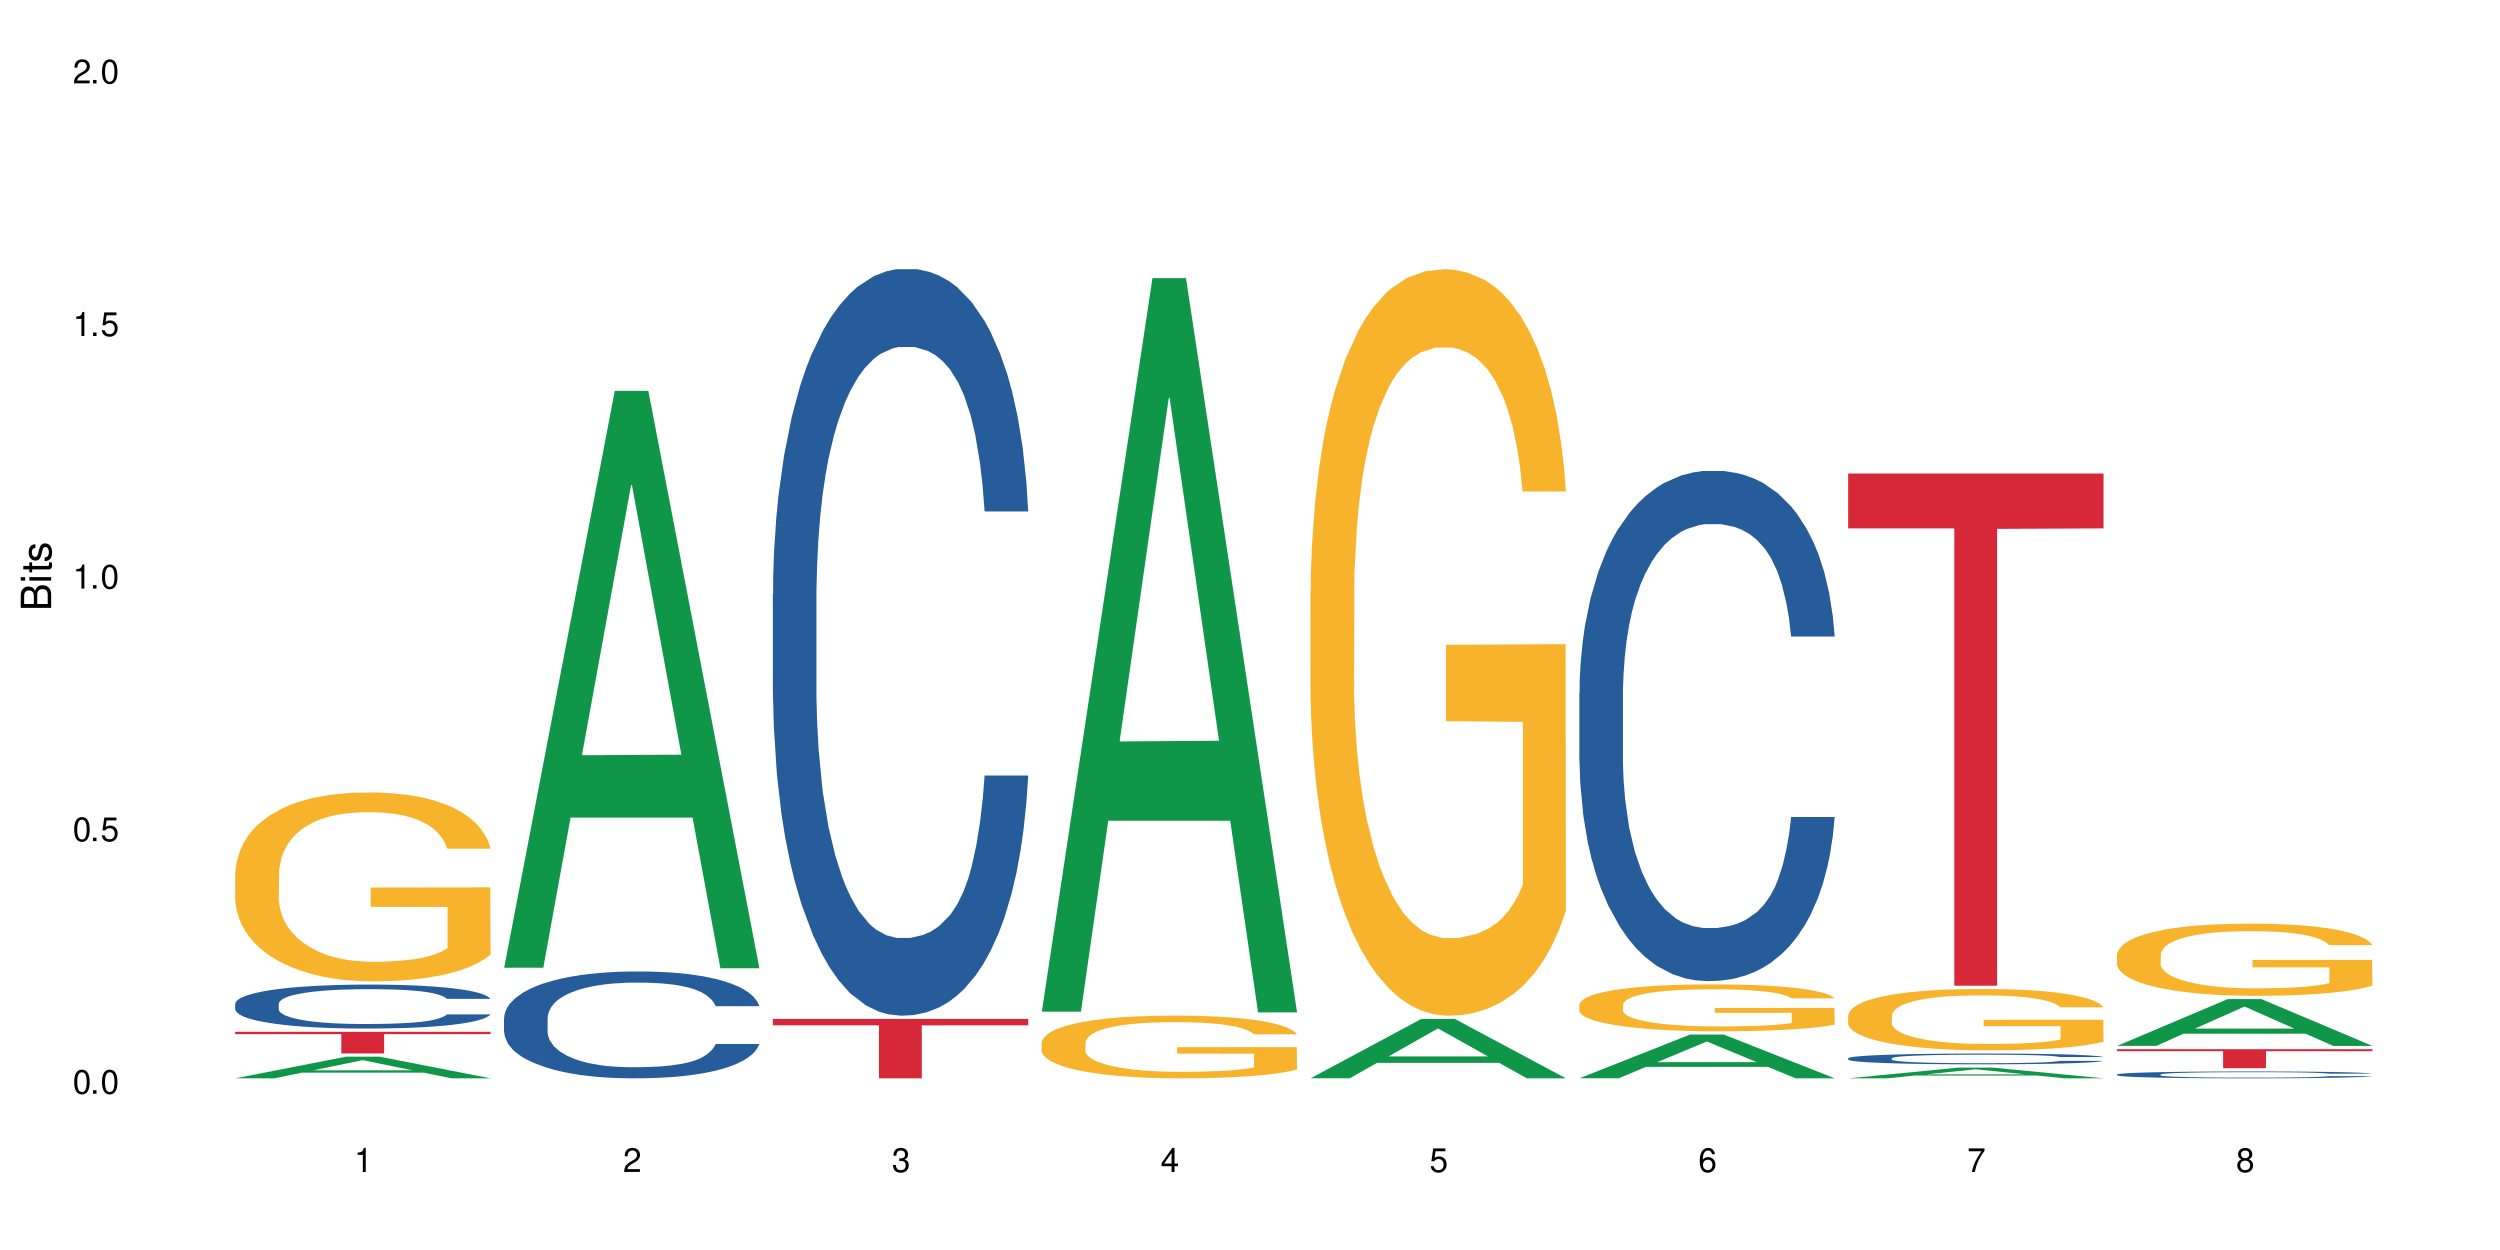 <?xml version="1.0" encoding="UTF-8"?>
<svg xmlns="http://www.w3.org/2000/svg" xmlns:xlink="http://www.w3.org/1999/xlink" width="720" height="360" viewBox="0 0 720 360">
<defs>
<g>
<g id="glyph-0-0">
</g>
<g id="glyph-0-1">
<path d="M 2.641 -6.938 C 2 -6.938 1.422 -6.656 1.078 -6.172 C 0.641 -5.562 0.406 -4.641 0.406 -3.359 C 0.406 -1.016 1.188 0.219 2.641 0.219 C 4.078 0.219 4.859 -1.016 4.859 -3.297 C 4.859 -4.641 4.656 -5.547 4.203 -6.172 C 3.844 -6.656 3.281 -6.938 2.641 -6.938 Z M 2.641 -6.188 C 3.547 -6.188 4 -5.25 4 -3.375 C 4 -1.406 3.562 -0.484 2.625 -0.484 C 1.734 -0.484 1.281 -1.438 1.281 -3.344 C 1.281 -5.25 1.734 -6.188 2.641 -6.188 Z M 2.641 -6.188 "/>
</g>
<g id="glyph-0-2">
<path d="M 1.828 -1 L 0.828 -1 L 0.828 0 L 1.828 0 Z M 1.828 -1 "/>
</g>
<g id="glyph-0-3">
<path d="M 4.562 -6.797 L 1.062 -6.797 L 0.547 -3.094 L 1.328 -3.094 C 1.719 -3.562 2.047 -3.734 2.578 -3.734 C 3.484 -3.734 4.062 -3.109 4.062 -2.094 C 4.062 -1.125 3.484 -0.531 2.578 -0.531 C 1.828 -0.531 1.375 -0.906 1.188 -1.672 L 0.328 -1.672 C 0.453 -1.109 0.547 -0.844 0.75 -0.594 C 1.125 -0.078 1.828 0.219 2.594 0.219 C 3.969 0.219 4.922 -0.781 4.922 -2.219 C 4.922 -3.562 4.031 -4.484 2.719 -4.484 C 2.25 -4.484 1.859 -4.359 1.469 -4.062 L 1.734 -5.969 L 4.562 -5.969 Z M 4.562 -6.797 "/>
</g>
<g id="glyph-0-4">
<path d="M 2.484 -4.938 L 2.484 0 L 3.328 0 L 3.328 -6.938 L 2.766 -6.938 C 2.469 -5.875 2.281 -5.734 0.984 -5.562 L 0.984 -4.938 Z M 2.484 -4.938 "/>
</g>
<g id="glyph-0-5">
<path d="M 4.859 -0.828 L 1.281 -0.828 C 1.359 -1.406 1.672 -1.781 2.5 -2.281 L 3.469 -2.828 C 4.406 -3.344 4.906 -4.062 4.906 -4.906 C 4.906 -5.484 4.672 -6.031 4.266 -6.406 C 3.859 -6.766 3.375 -6.938 2.719 -6.938 C 1.859 -6.938 1.219 -6.625 0.844 -6.031 C 0.609 -5.672 0.5 -5.234 0.484 -4.531 L 1.328 -4.531 C 1.359 -5.016 1.406 -5.281 1.531 -5.516 C 1.75 -5.938 2.188 -6.203 2.703 -6.203 C 3.469 -6.203 4.031 -5.641 4.031 -4.891 C 4.031 -4.344 3.719 -3.859 3.125 -3.516 L 2.234 -3 C 0.812 -2.172 0.406 -1.531 0.328 -0.016 L 4.859 -0.016 Z M 4.859 -0.828 "/>
</g>
<g id="glyph-0-6">
<path d="M 2.125 -3.188 L 2.578 -3.188 C 3.5 -3.188 3.984 -2.766 3.984 -1.922 C 3.984 -1.062 3.469 -0.531 2.594 -0.531 C 1.656 -0.531 1.203 -1 1.156 -2.016 L 0.312 -2.016 C 0.344 -1.453 0.438 -1.094 0.609 -0.781 C 0.953 -0.109 1.625 0.219 2.547 0.219 C 3.953 0.219 4.859 -0.625 4.859 -1.938 C 4.859 -2.828 4.516 -3.297 3.703 -3.594 C 4.344 -3.844 4.656 -4.328 4.656 -5.031 C 4.656 -6.219 3.875 -6.938 2.578 -6.938 C 1.203 -6.938 0.484 -6.172 0.453 -4.703 L 1.297 -4.703 C 1.312 -5.125 1.344 -5.359 1.453 -5.578 C 1.641 -5.969 2.062 -6.203 2.594 -6.203 C 3.344 -6.203 3.797 -5.75 3.797 -5 C 3.797 -4.516 3.609 -4.219 3.25 -4.047 C 3.016 -3.953 2.703 -3.922 2.125 -3.906 Z M 2.125 -3.188 "/>
</g>
<g id="glyph-0-7">
<path d="M 3.141 -1.672 L 3.141 0 L 3.984 0 L 3.984 -1.672 L 4.984 -1.672 L 4.984 -2.438 L 3.984 -2.438 L 3.984 -6.938 L 3.359 -6.938 L 0.266 -2.578 L 0.266 -1.672 Z M 3.141 -2.438 L 1 -2.438 L 3.141 -5.5 Z M 3.141 -2.438 "/>
</g>
<g id="glyph-0-8">
<path d="M 4.781 -5.125 C 4.609 -6.266 3.891 -6.938 2.844 -6.938 C 2.094 -6.938 1.422 -6.578 1.031 -5.953 C 0.594 -5.266 0.406 -4.422 0.406 -3.172 C 0.406 -2 0.578 -1.25 0.984 -0.641 C 1.359 -0.078 1.953 0.219 2.703 0.219 C 3.984 0.219 4.922 -0.75 4.922 -2.094 C 4.922 -3.375 4.062 -4.281 2.844 -4.281 C 2.172 -4.281 1.641 -4.031 1.281 -3.516 C 1.281 -5.234 1.828 -6.188 2.797 -6.188 C 3.391 -6.188 3.797 -5.797 3.938 -5.125 Z M 2.734 -3.531 C 3.547 -3.531 4.062 -2.953 4.062 -2.031 C 4.062 -1.156 3.484 -0.531 2.703 -0.531 C 1.922 -0.531 1.328 -1.188 1.328 -2.078 C 1.328 -2.938 1.906 -3.531 2.734 -3.531 Z M 2.734 -3.531 "/>
</g>
<g id="glyph-0-9">
<path d="M 4.984 -6.797 L 0.438 -6.797 L 0.438 -5.969 L 4.109 -5.969 C 2.5 -3.656 1.828 -2.234 1.328 0 L 2.219 0 C 2.594 -2.172 3.453 -4.047 4.984 -6.094 Z M 4.984 -6.797 "/>
</g>
<g id="glyph-0-10">
<path d="M 3.75 -3.656 C 4.469 -4.094 4.688 -4.438 4.688 -5.078 C 4.688 -6.172 3.844 -6.938 2.641 -6.938 C 1.438 -6.938 0.594 -6.172 0.594 -5.094 C 0.594 -4.438 0.812 -4.094 1.516 -3.656 C 0.734 -3.266 0.359 -2.703 0.359 -1.922 C 0.359 -0.656 1.281 0.219 2.641 0.219 C 3.984 0.219 4.922 -0.656 4.922 -1.922 C 4.922 -2.703 4.531 -3.266 3.75 -3.656 Z M 2.641 -6.188 C 3.359 -6.188 3.812 -5.75 3.812 -5.062 C 3.812 -4.406 3.344 -3.984 2.641 -3.984 C 1.922 -3.984 1.453 -4.406 1.453 -5.078 C 1.453 -5.75 1.922 -6.188 2.641 -6.188 Z M 2.641 -3.266 C 3.484 -3.266 4.062 -2.719 4.062 -1.906 C 4.062 -1.078 3.484 -0.531 2.625 -0.531 C 1.797 -0.531 1.219 -1.094 1.219 -1.906 C 1.219 -2.719 1.781 -3.266 2.641 -3.266 Z M 2.641 -3.266 "/>
</g>
<g id="glyph-1-0">
</g>
<g id="glyph-1-1">
<path d="M 0 -0.953 L 0 -4.891 C 0 -5.719 -0.234 -6.344 -0.734 -6.797 C -1.188 -7.234 -1.812 -7.469 -2.5 -7.469 C -3.547 -7.469 -4.188 -7 -4.625 -5.875 C -4.984 -6.688 -5.625 -7.094 -6.531 -7.094 C -7.172 -7.094 -7.734 -6.859 -8.141 -6.391 C -8.562 -5.922 -8.75 -5.344 -8.75 -4.5 L -8.75 -0.953 Z M -4.984 -2.062 L -7.766 -2.062 L -7.766 -4.219 C -7.766 -4.844 -7.688 -5.203 -7.453 -5.5 C -7.219 -5.812 -6.859 -5.969 -6.375 -5.969 C -5.891 -5.969 -5.531 -5.812 -5.297 -5.5 C -5.062 -5.203 -4.984 -4.844 -4.984 -4.219 Z M -0.984 -2.062 L -4 -2.062 L -4 -4.781 C -4 -5.766 -3.438 -6.359 -2.484 -6.359 C -1.547 -6.359 -0.984 -5.766 -0.984 -4.781 Z M -0.984 -2.062 "/>
</g>
<g id="glyph-1-2">
<path d="M -6.281 -1.797 L -6.281 -0.797 L 0 -0.797 L 0 -1.797 Z M -8.75 -1.797 L -8.75 -0.797 L -7.484 -0.797 L -7.484 -1.797 Z M -8.75 -1.797 "/>
</g>
<g id="glyph-1-3">
<path d="M -6.281 -3.047 L -6.281 -2.016 L -8.016 -2.016 L -8.016 -1.016 L -6.281 -1.016 L -6.281 -0.172 L -5.469 -0.172 L -5.469 -1.016 L -0.719 -1.016 C -0.078 -1.016 0.281 -1.453 0.281 -2.234 C 0.281 -2.5 0.25 -2.719 0.188 -3.047 L -0.641 -3.047 C -0.609 -2.906 -0.594 -2.766 -0.594 -2.562 C -0.594 -2.141 -0.719 -2.016 -1.156 -2.016 L -5.469 -2.016 L -5.469 -3.047 Z M -6.281 -3.047 "/>
</g>
<g id="glyph-1-4">
<path d="M -4.531 -5.25 C -5.766 -5.25 -6.469 -4.422 -6.469 -2.969 C -6.469 -1.516 -5.719 -0.562 -4.547 -0.562 C -3.562 -0.562 -3.094 -1.062 -2.734 -2.562 L -2.516 -3.484 C -2.344 -4.188 -2.094 -4.469 -1.641 -4.469 C -1.047 -4.469 -0.641 -3.875 -0.641 -3 C -0.641 -2.453 -0.797 -2 -1.062 -1.75 C -1.25 -1.594 -1.422 -1.531 -1.875 -1.469 L -1.875 -0.406 C -0.422 -0.453 0.281 -1.266 0.281 -2.922 C 0.281 -4.5 -0.5 -5.516 -1.719 -5.516 C -2.656 -5.516 -3.172 -4.984 -3.469 -3.734 L -3.703 -2.766 C -3.891 -1.953 -4.156 -1.609 -4.594 -1.609 C -5.188 -1.609 -5.547 -2.125 -5.547 -2.938 C -5.547 -3.75 -5.203 -4.172 -4.531 -4.203 Z M -4.531 -5.25 "/>
</g>
</g>
</defs>
<rect x="-72" y="-36" width="864" height="432" fill="rgb(100%, 100%, 100%)" fill-opacity="1"/>
<path fill-rule="nonzero" fill="rgb(6.275%, 58.824%, 28.235%)" fill-opacity="1" d="M 67.73 310.555 L 67.809 310.547 L 99.637 304.328 L 109.301 304.328 L 141.281 310.559 L 130.047 310.559 L 122.031 308.934 L 86.906 308.934 L 79.047 310.555 L 67.73 310.555 L 90.285 308.262 L 118.809 308.254 L 104.586 305.348 L 104.43 305.34 L 104.27 305.359 L 90.207 308.254 L 90.285 308.262 Z M 67.73 310.555 "/>
<path fill-rule="nonzero" fill="rgb(14.51%, 36.078%, 60%)" fill-opacity="1" d="M 67.73 289.078 L 67.82 289.066 L 67.82 288.789 L 68.09 288.348 L 68.719 287.793 L 69.344 287.41 L 70.961 286.73 L 73.203 286.07 L 75.535 285.562 L 77.238 285.262 L 78.766 285.027 L 82.262 284.602 L 84.504 284.383 L 86.926 284.184 L 89.887 283.988 L 92.039 283.871 L 96.883 283.688 L 100.469 283.605 L 103.25 283.57 L 109.262 283.57 L 112.848 283.617 L 115.449 283.676 L 118.32 283.77 L 120.742 283.871 L 124.957 284.129 L 128.727 284.449 L 130.43 284.637 L 133.121 284.996 L 135.184 285.34 L 136.617 285.641 L 138.234 286.07 L 139.668 286.59 L 140.746 287.18 L 141.281 287.676 L 128.727 287.676 L 128.098 287.215 L 127.379 286.855 L 126.035 286.383 L 124.688 286.047 L 122.805 285.711 L 121.102 285.492 L 118.77 285.273 L 116.707 285.133 L 114.555 285.027 L 112.488 284.961 L 108.543 284.891 L 103.969 284.891 L 102.266 284.914 L 98.766 285.008 L 96.883 285.086 L 94.191 285.25 L 92.309 285.398 L 90.066 285.629 L 88.539 285.828 L 86.656 286.129 L 85.312 286.395 L 83.785 286.773 L 82.891 287.062 L 82.082 287.387 L 81.363 287.77 L 80.828 288.176 L 80.469 288.602 L 80.289 289.02 L 80.289 290.812 L 80.469 291.227 L 80.918 291.715 L 82.082 292.418 L 83.785 293.031 L 85.762 293.516 L 87.645 293.863 L 88.719 294.027 L 90.156 294.211 L 92.398 294.441 L 95.629 294.672 L 97.512 294.766 L 100.383 294.859 L 103.34 294.906 L 107.289 294.906 L 110.785 294.859 L 113.117 294.801 L 115.539 294.707 L 118.859 294.512 L 120.922 294.328 L 122.715 294.105 L 124.062 293.887 L 124.957 293.703 L 126.305 293.344 L 127.379 292.949 L 128.188 292.547 L 128.727 292.152 L 141.281 292.152 L 140.746 292.613 L 139.938 293.066 L 139.129 293.402 L 137.875 293.805 L 136.441 294.164 L 134.375 294.57 L 132.672 294.836 L 130.43 295.125 L 128.367 295.344 L 126.125 295.539 L 122.805 295.773 L 120.652 295.887 L 118.32 295.992 L 115.539 296.086 L 112.043 296.164 L 108.273 296.211 L 104.777 296.223 L 101.008 296.199 L 98.227 296.152 L 94.551 296.051 L 89.977 295.84 L 86.656 295.621 L 84.055 295.402 L 81.812 295.172 L 79.301 294.859 L 76.074 294.352 L 74.098 293.957 L 72.754 293.633 L 71.23 293.184 L 70.152 292.777 L 68.898 292.129 L 68 291.309 L 67.73 290.672 Z M 67.73 289.078 "/>
<path fill-rule="nonzero" fill="rgb(96.863%, 70.196%, 16.863%)" fill-opacity="1" d="M 67.73 251.527 L 67.82 251.48 L 67.82 250.484 L 68.18 248.25 L 69.078 245.168 L 70.242 242.633 L 71.5 240.645 L 72.305 239.602 L 73.652 238.113 L 74.816 237.02 L 77.777 234.781 L 81.543 232.695 L 83.609 231.801 L 85.941 230.957 L 89.258 230.012 L 90.785 229.664 L 95.449 228.871 L 100.738 228.371 L 106.57 228.223 L 109.262 228.273 L 112.938 228.473 L 117.961 229.02 L 120.832 229.516 L 123.074 230.012 L 125.406 230.656 L 128.277 231.652 L 130.969 232.844 L 133.121 234.039 L 135.273 235.527 L 137.066 237.117 L 138.594 238.855 L 139.938 240.945 L 140.746 242.684 L 141.281 244.422 L 128.816 244.422 L 128.098 242.684 L 127.289 241.344 L 125.945 239.703 L 124.598 238.508 L 123.254 237.566 L 120.742 236.273 L 118.59 235.477 L 115.898 234.781 L 113.297 234.336 L 110.336 234.039 L 108.543 233.938 L 103.789 233.938 L 99.484 234.285 L 96.973 234.684 L 95.18 235.082 L 92.668 235.824 L 91.141 236.422 L 90.246 236.82 L 87.555 238.359 L 85.762 239.75 L 84.773 240.695 L 83.52 242.188 L 82.621 243.527 L 81.633 245.516 L 81.098 247.008 L 80.379 250.387 L 80.289 259.332 L 80.559 261.219 L 81.098 263.258 L 81.812 265.047 L 82.891 266.934 L 83.965 268.375 L 85.852 270.312 L 87.465 271.605 L 88.719 272.449 L 91.141 273.789 L 92.129 274.238 L 94.461 275.133 L 96.883 275.828 L 99.844 276.426 L 102.086 276.723 L 105.672 276.973 L 110.246 276.973 L 115.629 276.672 L 119.039 276.277 L 121.371 275.879 L 122.895 275.531 L 124.777 274.984 L 126.125 274.488 L 127.379 273.941 L 128.906 273.094 L 128.906 261.219 L 106.75 261.168 L 106.75 255.605 L 141.195 255.555 L 141.281 274.984 L 139.398 276.324 L 137.066 277.617 L 134.824 278.609 L 132.492 279.457 L 129.176 280.398 L 126.484 280.996 L 122.355 281.691 L 118.59 282.141 L 114.645 282.438 L 111.145 282.586 L 107.02 282.637 L 103.34 282.535 L 99.395 282.238 L 96.254 281.84 L 93.383 281.344 L 90.516 280.699 L 86.926 279.656 L 84.594 278.809 L 82.172 277.766 L 79.75 276.523 L 77.598 275.184 L 76.164 274.141 L 74.727 272.945 L 73.203 271.457 L 71.766 269.766 L 70.691 268.227 L 69.703 266.484 L 68.988 264.848 L 68.27 262.609 L 67.91 260.82 L 67.73 259.281 Z M 67.73 251.527 "/>
<path fill-rule="nonzero" fill="rgb(83.922%, 15.686%, 22.353%)" fill-opacity="1" d="M 67.73 297.16 L 141.281 297.16 L 141.281 297.828 L 110.629 297.832 L 110.629 303.391 L 98.297 303.391 L 98.297 297.836 L 98.117 297.828 L 67.73 297.828 Z M 67.73 297.16 "/>
<path fill-rule="nonzero" fill="rgb(6.275%, 58.824%, 28.235%)" fill-opacity="1" d="M 145.156 278.711 L 145.234 278.555 L 177.059 112.57 L 186.723 112.57 L 218.707 278.867 L 207.469 278.867 L 199.453 235.461 L 164.328 235.461 L 156.469 278.711 L 145.156 278.711 L 167.707 217.504 L 196.23 217.348 L 182.008 139.742 L 181.852 139.586 L 181.695 140.055 L 167.629 217.348 L 167.707 217.504 Z M 145.156 278.711 "/>
<path fill-rule="nonzero" fill="rgb(14.51%, 36.078%, 60%)" fill-opacity="1" d="M 145.156 293.188 L 145.242 293.156 L 145.242 292.484 L 145.512 291.414 L 146.141 290.066 L 146.77 289.137 L 148.383 287.48 L 150.625 285.875 L 152.957 284.641 L 154.664 283.91 L 156.188 283.348 L 159.684 282.305 L 161.93 281.773 L 164.352 281.293 L 167.309 280.816 L 169.461 280.535 L 174.305 280.086 L 177.895 279.887 L 180.676 279.805 L 186.684 279.805 L 190.273 279.918 L 192.875 280.059 L 195.742 280.281 L 198.164 280.535 L 202.383 281.152 L 206.148 281.941 L 207.852 282.391 L 210.543 283.262 L 212.605 284.105 L 214.043 284.836 L 215.656 285.875 L 217.094 287.141 L 218.168 288.574 L 218.707 289.785 L 206.148 289.785 L 205.52 288.66 L 204.805 287.789 L 203.457 286.637 L 202.113 285.82 L 200.23 285.004 L 198.523 284.473 L 196.191 283.938 L 194.129 283.598 L 191.977 283.348 L 189.914 283.176 L 185.969 283.008 L 181.391 283.008 L 179.688 283.066 L 176.191 283.289 L 174.305 283.488 L 171.613 283.879 L 169.73 284.246 L 167.488 284.809 L 165.965 285.285 L 164.082 286.016 L 162.734 286.664 L 161.211 287.59 L 160.312 288.293 L 159.508 289.082 L 158.789 290.008 L 158.25 290.992 L 157.891 292.035 L 157.711 293.047 L 157.711 297.402 L 157.891 298.414 L 158.34 299.598 L 159.508 301.312 L 161.211 302.801 L 163.184 303.98 L 165.066 304.824 L 166.145 305.219 L 167.578 305.668 L 169.82 306.23 L 173.051 306.793 L 174.934 307.02 L 177.805 307.242 L 180.766 307.355 L 184.711 307.355 L 188.211 307.242 L 190.543 307.102 L 192.965 306.879 L 196.281 306.398 L 198.344 305.949 L 200.141 305.414 L 201.484 304.883 L 202.383 304.43 L 203.727 303.559 L 204.805 302.605 L 205.609 301.621 L 206.148 300.664 L 218.707 300.664 L 218.168 301.789 L 217.359 302.887 L 216.555 303.699 L 215.297 304.684 L 213.863 305.555 L 211.801 306.539 L 210.094 307.188 L 207.852 307.891 L 205.789 308.422 L 203.547 308.902 L 200.23 309.465 L 198.074 309.746 L 195.742 310 L 192.965 310.223 L 189.465 310.418 L 185.699 310.531 L 182.199 310.559 L 178.434 310.504 L 175.652 310.391 L 171.973 310.141 L 167.398 309.633 L 164.082 309.098 L 161.48 308.562 L 159.238 308.004 L 156.727 307.242 L 153.496 306.008 L 151.523 305.051 L 150.176 304.262 L 148.652 303.168 L 147.574 302.184 L 146.32 300.609 L 145.422 298.613 L 145.156 297.066 Z M 145.156 293.188 "/>
<path fill-rule="nonzero" fill="rgb(14.51%, 36.078%, 60%)" fill-opacity="1" d="M 222.578 171.074 L 222.668 170.875 L 222.668 166.16 L 222.938 158.691 L 223.562 149.258 L 224.191 142.773 L 225.809 131.18 L 228.051 119.977 L 230.383 111.328 L 232.086 106.219 L 233.609 102.289 L 237.109 95.016 L 239.352 91.285 L 241.773 87.941 L 244.734 84.602 L 246.887 82.637 L 251.73 79.492 L 255.316 78.117 L 258.098 77.527 L 264.109 77.527 L 267.695 78.312 L 270.297 79.297 L 273.168 80.867 L 275.59 82.637 L 279.805 86.961 L 283.57 92.461 L 285.277 95.605 L 287.969 101.699 L 290.031 107.594 L 291.465 112.703 L 293.082 119.977 L 294.516 128.82 L 295.59 138.844 L 296.129 147.293 L 283.57 147.293 L 282.945 139.434 L 282.227 133.34 L 280.883 125.281 L 279.535 119.582 L 277.652 113.883 L 275.949 110.148 L 273.617 106.414 L 271.551 104.059 L 269.398 102.289 L 267.336 101.109 L 263.391 99.93 L 258.816 99.93 L 257.109 100.324 L 253.613 101.895 L 251.73 103.273 L 249.039 106.023 L 247.156 108.578 L 244.914 112.508 L 243.387 115.848 L 241.504 120.957 L 240.16 125.48 L 238.633 131.965 L 237.738 136.879 L 236.93 142.379 L 236.211 148.867 L 235.672 155.742 L 235.316 163.016 L 235.137 170.09 L 235.137 200.551 L 235.316 207.629 L 235.762 215.883 L 236.93 227.871 L 238.633 238.285 L 240.605 246.539 L 242.492 252.434 L 243.566 255.188 L 245.004 258.332 L 247.246 262.262 L 250.473 266.191 L 252.355 267.766 L 255.227 269.336 L 258.188 270.121 L 262.133 270.121 L 265.633 269.336 L 267.965 268.355 L 270.387 266.781 L 273.707 263.441 L 275.77 260.297 L 277.562 256.562 L 278.906 252.828 L 279.805 249.684 L 281.148 243.59 L 282.227 236.91 L 283.035 230.031 L 283.57 223.348 L 296.129 223.348 L 295.59 231.211 L 294.785 238.875 L 293.977 244.574 L 292.723 251.453 L 291.285 257.547 L 289.223 264.422 L 287.52 268.945 L 285.277 273.855 L 283.215 277.59 L 280.973 280.934 L 277.652 284.863 L 275.5 286.828 L 273.168 288.598 L 270.387 290.168 L 266.887 291.543 L 263.121 292.332 L 259.621 292.527 L 255.855 292.133 L 253.074 291.348 L 249.398 289.578 L 244.824 286.043 L 241.504 282.309 L 238.902 278.574 L 236.66 274.645 L 234.148 269.336 L 230.918 260.688 L 228.945 254.008 L 227.602 248.504 L 226.074 240.84 L 225 233.961 L 223.742 222.957 L 222.848 209.004 L 222.578 198.195 Z M 222.578 171.074 "/>
<path fill-rule="nonzero" fill="rgb(83.922%, 15.686%, 22.353%)" fill-opacity="1" d="M 222.578 293.461 L 296.129 293.461 L 296.129 295.293 L 265.477 295.309 L 265.477 310.559 L 253.141 310.559 L 253.141 295.324 L 252.965 295.293 L 222.578 295.293 Z M 222.578 293.461 "/>
<path fill-rule="nonzero" fill="rgb(6.275%, 58.824%, 28.235%)" fill-opacity="1" d="M 300 291.367 L 300.078 291.168 L 331.906 80.098 L 341.57 80.098 L 373.555 291.566 L 362.316 291.566 L 354.301 236.367 L 319.176 236.367 L 311.316 291.367 L 300 291.367 L 322.555 213.531 L 351.078 213.332 L 336.855 114.648 L 336.699 114.449 L 336.543 115.047 L 322.477 213.332 L 322.555 213.531 Z M 300 291.367 "/>
<path fill-rule="nonzero" fill="rgb(96.863%, 70.196%, 16.863%)" fill-opacity="1" d="M 300 300.238 L 300.09 300.219 L 300.09 299.891 L 300.449 299.148 L 301.348 298.125 L 302.512 297.285 L 303.77 296.625 L 304.574 296.277 L 305.922 295.785 L 307.086 295.422 L 310.047 294.68 L 313.816 293.988 L 315.879 293.691 L 318.211 293.41 L 321.527 293.098 L 323.055 292.98 L 327.719 292.719 L 333.012 292.551 L 338.84 292.504 L 341.531 292.52 L 345.207 292.586 L 350.23 292.766 L 353.102 292.93 L 355.344 293.098 L 357.676 293.312 L 360.547 293.641 L 363.238 294.035 L 365.391 294.434 L 367.543 294.926 L 369.336 295.453 L 370.863 296.031 L 372.207 296.723 L 373.016 297.301 L 373.555 297.879 L 361.086 297.879 L 360.367 297.301 L 359.559 296.855 L 358.215 296.312 L 356.871 295.918 L 355.523 295.602 L 353.012 295.176 L 350.859 294.91 L 348.168 294.68 L 345.566 294.531 L 342.609 294.434 L 340.812 294.398 L 336.059 294.398 L 331.754 294.516 L 329.242 294.648 L 327.449 294.777 L 324.938 295.027 L 323.414 295.223 L 322.516 295.355 L 319.824 295.867 L 318.031 296.328 L 317.043 296.641 L 315.789 297.137 L 314.891 297.582 L 313.902 298.242 L 313.367 298.738 L 312.648 299.859 L 312.559 302.824 L 312.828 303.453 L 313.367 304.129 L 314.082 304.723 L 315.16 305.348 L 316.234 305.828 L 318.121 306.469 L 319.734 306.898 L 320.992 307.18 L 323.414 307.625 L 324.398 307.773 L 326.73 308.07 L 329.152 308.301 L 332.113 308.5 L 334.355 308.598 L 337.941 308.68 L 342.52 308.68 L 347.898 308.582 L 351.309 308.449 L 353.641 308.316 L 355.164 308.203 L 357.047 308.02 L 358.395 307.855 L 359.648 307.676 L 361.176 307.395 L 361.176 303.453 L 339.02 303.438 L 339.02 301.59 L 373.465 301.574 L 373.555 308.02 L 371.668 308.465 L 369.336 308.895 L 367.094 309.227 L 364.762 309.504 L 361.445 309.816 L 358.754 310.016 L 354.629 310.246 L 350.859 310.395 L 346.914 310.496 L 343.414 310.543 L 339.289 310.559 L 335.609 310.527 L 331.664 310.43 L 328.523 310.297 L 325.656 310.133 L 322.785 309.918 L 319.195 309.57 L 316.863 309.289 L 314.441 308.945 L 312.02 308.531 L 309.867 308.086 L 308.434 307.742 L 306.996 307.344 L 305.473 306.852 L 304.039 306.289 L 302.961 305.777 L 301.973 305.199 L 301.258 304.656 L 300.539 303.914 L 300.18 303.32 L 300 302.809 Z M 300 300.238 "/>
<path fill-rule="nonzero" fill="rgb(6.275%, 58.824%, 28.235%)" fill-opacity="1" d="M 377.426 310.543 L 377.504 310.527 L 409.328 293.461 L 418.992 293.461 L 450.977 310.559 L 439.738 310.559 L 431.723 306.098 L 396.598 306.098 L 388.738 310.543 L 377.426 310.543 L 399.977 304.25 L 428.504 304.234 L 414.277 296.258 L 414.121 296.238 L 413.965 296.289 L 399.898 304.234 L 399.977 304.25 Z M 377.426 310.543 "/>
<path fill-rule="nonzero" fill="rgb(96.863%, 70.196%, 16.863%)" fill-opacity="1" d="M 377.426 169.613 L 377.516 169.418 L 377.516 165.488 L 377.871 156.656 L 378.77 144.48 L 379.938 134.469 L 381.191 126.613 L 382 122.488 L 383.344 116.598 L 384.512 112.281 L 387.469 103.445 L 391.238 95.199 L 393.301 91.664 L 395.633 88.324 L 398.953 84.594 L 400.477 83.219 L 405.141 80.078 L 410.434 78.117 L 416.262 77.527 L 418.953 77.723 L 422.633 78.508 L 427.656 80.668 L 430.527 82.633 L 432.77 84.594 L 435.102 87.148 L 437.969 91.074 L 440.66 95.785 L 442.812 100.5 L 444.969 106.391 L 446.762 112.672 L 448.285 119.543 L 449.633 127.793 L 450.438 134.664 L 450.977 141.535 L 438.508 141.535 L 437.789 134.664 L 436.984 129.363 L 435.637 122.883 L 434.293 118.172 L 432.949 114.441 L 430.438 109.336 L 428.281 106.191 L 425.594 103.445 L 422.992 101.676 L 420.031 100.5 L 418.238 100.105 L 413.484 100.105 L 409.176 101.48 L 406.664 103.051 L 404.871 104.621 L 402.359 107.566 L 400.836 109.922 L 399.938 111.496 L 397.246 117.582 L 395.453 123.078 L 394.469 126.809 L 393.211 132.699 L 392.312 138 L 391.328 145.855 L 390.789 151.746 L 390.07 165.098 L 389.98 200.441 L 390.25 207.902 L 390.789 215.953 L 391.508 223.02 L 392.582 230.48 L 393.66 236.176 L 395.543 243.832 L 397.156 248.938 L 398.414 252.277 L 400.836 257.578 L 401.82 259.344 L 404.156 262.879 L 406.574 265.629 L 409.535 267.984 L 411.777 269.16 L 415.367 270.145 L 419.941 270.145 L 425.324 268.965 L 428.73 267.395 L 431.062 265.824 L 432.59 264.449 L 434.473 262.289 L 435.816 260.324 L 437.074 258.164 L 438.598 254.828 L 438.598 207.902 L 416.441 207.703 L 416.441 185.715 L 450.887 185.516 L 450.977 262.289 L 449.094 267.59 L 446.762 272.695 L 444.52 276.621 L 442.188 279.961 L 438.867 283.691 L 436.176 286.047 L 432.051 288.797 L 428.281 290.562 L 424.336 291.742 L 420.84 292.332 L 416.711 292.527 L 413.035 292.133 L 409.086 290.957 L 405.949 289.387 L 403.078 287.422 L 400.207 284.871 L 396.621 280.746 L 394.289 277.406 L 391.867 273.285 L 389.445 268.375 L 387.293 263.074 L 385.855 258.953 L 384.422 254.238 L 382.895 248.348 L 381.461 241.672 L 380.383 235.586 L 379.398 228.715 L 378.68 222.234 L 377.961 213.398 L 377.605 206.332 L 377.426 200.242 Z M 377.426 169.613 "/>
<path fill-rule="nonzero" fill="rgb(6.275%, 58.824%, 28.235%)" fill-opacity="1" d="M 454.848 310.547 L 454.926 310.535 L 486.75 297.941 L 496.418 297.941 L 528.398 310.559 L 517.164 310.559 L 509.148 307.266 L 474.023 307.266 L 466.164 310.547 L 454.848 310.547 L 477.402 305.906 L 505.926 305.891 L 491.703 300.004 L 491.547 299.992 L 491.387 300.027 L 477.32 305.891 L 477.402 305.906 Z M 454.848 310.547 "/>
<path fill-rule="nonzero" fill="rgb(14.51%, 36.078%, 60%)" fill-opacity="1" d="M 454.848 199.578 L 454.938 199.445 L 454.938 196.223 L 455.207 191.117 L 455.836 184.672 L 456.461 180.242 L 458.078 172.316 L 460.32 164.66 L 462.652 158.754 L 464.355 155.262 L 465.879 152.574 L 469.379 147.605 L 471.621 145.055 L 474.043 142.773 L 477.004 140.488 L 479.156 139.145 L 484 136.996 L 487.586 136.059 L 490.367 135.652 L 496.379 135.652 L 499.965 136.191 L 502.566 136.863 L 505.438 137.938 L 507.859 139.145 L 512.074 142.102 L 515.844 145.859 L 517.547 148.008 L 520.238 152.172 L 522.301 156.203 L 523.734 159.691 L 525.352 164.66 L 526.785 170.707 L 527.863 177.555 L 528.398 183.328 L 515.844 183.328 L 515.215 177.957 L 514.496 173.793 L 513.152 168.289 L 511.805 164.395 L 509.922 160.5 L 508.219 157.949 L 505.887 155.395 L 503.824 153.785 L 501.672 152.574 L 499.605 151.77 L 495.66 150.965 L 491.086 150.965 L 489.383 151.234 L 485.883 152.309 L 484 153.246 L 481.309 155.129 L 479.426 156.871 L 477.184 159.559 L 475.656 161.844 L 473.773 165.332 L 472.43 168.422 L 470.902 172.855 L 470.008 176.211 L 469.199 179.973 L 468.48 184.402 L 467.945 189.105 L 467.586 194.074 L 467.406 198.906 L 467.406 219.723 L 467.586 224.559 L 468.035 230.199 L 469.199 238.391 L 470.902 245.508 L 472.879 251.148 L 474.762 255.176 L 475.836 257.059 L 477.273 259.207 L 479.516 261.891 L 482.742 264.578 L 484.629 265.652 L 487.496 266.727 L 490.457 267.266 L 494.406 267.266 L 497.902 266.727 L 500.234 266.055 L 502.656 264.98 L 505.977 262.699 L 508.039 260.551 L 509.832 257.996 L 511.18 255.445 L 512.074 253.297 L 513.422 249.133 L 514.496 244.566 L 515.305 239.867 L 515.844 235.301 L 528.398 235.301 L 527.863 240.672 L 527.055 245.91 L 526.246 249.805 L 524.992 254.504 L 523.555 258.668 L 521.492 263.371 L 519.789 266.457 L 517.547 269.816 L 515.484 272.367 L 513.242 274.648 L 509.922 277.336 L 507.77 278.68 L 505.438 279.887 L 502.656 280.961 L 499.16 281.902 L 495.391 282.438 L 491.895 282.574 L 488.125 282.305 L 485.344 281.77 L 481.668 280.559 L 477.094 278.141 L 473.773 275.59 L 471.172 273.039 L 468.93 270.352 L 466.418 266.727 L 463.191 260.816 L 461.215 256.25 L 459.871 252.492 L 458.348 247.254 L 457.27 242.555 L 456.016 235.031 L 455.117 225.496 L 454.848 218.113 Z M 454.848 199.578 "/>
<path fill-rule="nonzero" fill="rgb(96.863%, 70.196%, 16.863%)" fill-opacity="1" d="M 454.848 289.289 L 454.938 289.277 L 454.938 289.031 L 455.297 288.477 L 456.191 287.711 L 457.359 287.086 L 458.613 286.59 L 459.422 286.332 L 460.77 285.961 L 461.934 285.691 L 464.895 285.137 L 468.66 284.617 L 470.723 284.398 L 473.055 284.188 L 476.375 283.953 L 477.898 283.867 L 482.562 283.668 L 487.855 283.547 L 493.688 283.508 L 496.379 283.523 L 500.055 283.57 L 505.078 283.707 L 507.949 283.828 L 510.191 283.953 L 512.523 284.113 L 515.395 284.359 L 518.086 284.656 L 520.238 284.953 L 522.391 285.32 L 524.184 285.715 L 525.711 286.148 L 527.055 286.664 L 527.863 287.098 L 528.398 287.527 L 515.934 287.527 L 515.215 287.098 L 514.406 286.762 L 513.062 286.355 L 511.715 286.062 L 510.371 285.828 L 507.859 285.508 L 505.707 285.309 L 503.016 285.137 L 500.414 285.027 L 497.453 284.953 L 495.66 284.926 L 490.906 284.926 L 486.602 285.012 L 484.09 285.113 L 482.297 285.211 L 479.785 285.395 L 478.258 285.543 L 477.363 285.641 L 474.672 286.023 L 472.879 286.371 L 471.891 286.602 L 470.633 286.973 L 469.738 287.305 L 468.75 287.801 L 468.211 288.168 L 467.496 289.008 L 467.406 291.227 L 467.676 291.695 L 468.211 292.199 L 468.93 292.645 L 470.008 293.113 L 471.082 293.469 L 472.965 293.949 L 474.582 294.27 L 475.836 294.48 L 478.258 294.812 L 479.246 294.926 L 481.578 295.145 L 484 295.316 L 486.961 295.465 L 489.203 295.539 L 492.789 295.602 L 497.363 295.602 L 502.746 295.527 L 506.156 295.43 L 508.488 295.332 L 510.012 295.246 L 511.895 295.109 L 513.242 294.984 L 514.496 294.852 L 516.023 294.641 L 516.023 291.695 L 493.867 291.684 L 493.867 290.301 L 528.309 290.289 L 528.398 295.109 L 526.516 295.441 L 524.184 295.762 L 521.941 296.008 L 519.609 296.219 L 516.289 296.453 L 513.602 296.602 L 509.473 296.773 L 505.707 296.883 L 501.758 296.957 L 498.262 296.996 L 494.137 297.008 L 490.457 296.98 L 486.512 296.91 L 483.371 296.809 L 480.5 296.688 L 477.633 296.527 L 474.043 296.266 L 471.711 296.059 L 469.289 295.801 L 466.867 295.492 L 464.715 295.156 L 463.281 294.898 L 461.844 294.602 L 460.32 294.234 L 458.883 293.816 L 457.809 293.434 L 456.82 293 L 456.102 292.594 L 455.387 292.039 L 455.027 291.594 L 454.848 291.215 Z M 454.848 289.289 "/>
<path fill-rule="nonzero" fill="rgb(6.275%, 58.824%, 28.235%)" fill-opacity="1" d="M 532.27 310.559 L 532.352 310.555 L 564.176 307.461 L 573.84 307.461 L 605.824 310.559 L 594.586 310.559 L 586.57 309.75 L 551.445 309.75 L 543.586 310.559 L 532.27 310.559 L 554.824 309.418 L 583.348 309.414 L 569.125 307.969 L 568.969 307.965 L 568.812 307.973 L 554.746 309.414 L 554.824 309.418 Z M 532.27 310.559 "/>
<path fill-rule="nonzero" fill="rgb(14.51%, 36.078%, 60%)" fill-opacity="1" d="M 532.27 304.773 L 532.359 304.77 L 532.359 304.703 L 532.629 304.594 L 533.258 304.461 L 533.887 304.367 L 535.5 304.199 L 537.742 304.039 L 540.074 303.914 L 541.777 303.84 L 543.305 303.781 L 546.801 303.676 L 549.043 303.625 L 551.465 303.574 L 554.426 303.527 L 556.578 303.5 L 561.422 303.453 L 565.012 303.434 L 567.793 303.426 L 573.801 303.426 L 577.391 303.438 L 579.992 303.449 L 582.859 303.473 L 585.281 303.5 L 589.5 303.562 L 593.266 303.641 L 594.969 303.688 L 597.66 303.773 L 599.723 303.859 L 601.16 303.934 L 602.773 304.039 L 604.207 304.164 L 605.285 304.309 L 605.824 304.43 L 593.266 304.43 L 592.637 304.316 L 591.922 304.23 L 590.574 304.113 L 589.23 304.031 L 587.344 303.949 L 585.641 303.895 L 583.309 303.84 L 581.246 303.809 L 579.094 303.781 L 577.031 303.766 L 573.082 303.75 L 568.508 303.75 L 566.805 303.754 L 563.305 303.777 L 561.422 303.797 L 558.73 303.836 L 556.848 303.871 L 554.605 303.93 L 553.082 303.977 L 551.199 304.051 L 549.852 304.117 L 548.328 304.211 L 547.43 304.281 L 546.621 304.359 L 545.906 304.453 L 545.367 304.555 L 545.008 304.656 L 544.828 304.758 L 544.828 305.199 L 545.008 305.301 L 545.457 305.418 L 546.621 305.594 L 548.328 305.742 L 550.301 305.863 L 552.184 305.945 L 553.262 305.988 L 554.695 306.031 L 556.938 306.09 L 560.168 306.145 L 562.051 306.168 L 564.922 306.191 L 567.883 306.203 L 571.828 306.203 L 575.324 306.191 L 577.656 306.176 L 580.078 306.152 L 583.398 306.105 L 585.461 306.059 L 587.254 306.008 L 588.602 305.953 L 589.5 305.906 L 590.844 305.82 L 591.922 305.723 L 592.727 305.625 L 593.266 305.527 L 605.824 305.527 L 605.285 305.641 L 604.477 305.75 L 603.672 305.832 L 602.414 305.934 L 600.98 306.02 L 598.918 306.121 L 597.211 306.184 L 594.969 306.254 L 592.906 306.309 L 590.664 306.359 L 587.344 306.414 L 585.191 306.441 L 582.859 306.469 L 580.078 306.492 L 576.582 306.512 L 572.816 306.523 L 569.316 306.523 L 565.551 306.52 L 562.77 306.508 L 559.09 306.48 L 554.516 306.43 L 551.199 306.379 L 548.598 306.324 L 546.355 306.266 L 543.844 306.191 L 540.613 306.066 L 538.641 305.969 L 537.293 305.891 L 535.77 305.781 L 534.691 305.68 L 533.438 305.523 L 532.539 305.32 L 532.27 305.164 Z M 532.27 304.773 "/>
<path fill-rule="nonzero" fill="rgb(96.863%, 70.196%, 16.863%)" fill-opacity="1" d="M 532.27 292.391 L 532.359 292.375 L 532.359 292.055 L 532.719 291.328 L 533.617 290.328 L 534.781 289.504 L 536.039 288.859 L 536.844 288.52 L 538.191 288.035 L 539.355 287.68 L 542.316 286.957 L 546.086 286.277 L 548.148 285.988 L 550.48 285.715 L 553.797 285.406 L 555.324 285.293 L 559.988 285.035 L 565.281 284.875 L 571.109 284.828 L 573.801 284.844 L 577.48 284.906 L 582.5 285.086 L 585.371 285.246 L 587.613 285.406 L 589.945 285.617 L 592.816 285.941 L 595.508 286.328 L 597.66 286.715 L 599.812 287.199 L 601.609 287.715 L 603.133 288.277 L 604.477 288.957 L 605.285 289.52 L 605.824 290.086 L 593.355 290.086 L 592.637 289.52 L 591.832 289.086 L 590.484 288.551 L 589.141 288.164 L 587.793 287.859 L 585.281 287.441 L 583.129 287.18 L 580.438 286.957 L 577.836 286.809 L 574.879 286.715 L 573.082 286.68 L 568.328 286.68 L 564.023 286.793 L 561.512 286.922 L 559.719 287.051 L 557.207 287.293 L 555.684 287.488 L 554.785 287.617 L 552.094 288.117 L 550.301 288.57 L 549.312 288.875 L 548.059 289.359 L 547.16 289.793 L 546.176 290.441 L 545.637 290.922 L 544.918 292.02 L 544.828 294.926 L 545.098 295.535 L 545.637 296.199 L 546.355 296.777 L 547.43 297.391 L 548.508 297.859 L 550.391 298.488 L 552.004 298.91 L 553.262 299.184 L 555.684 299.617 L 556.668 299.762 L 559 300.055 L 561.422 300.281 L 564.383 300.473 L 566.625 300.57 L 570.215 300.652 L 574.789 300.652 L 580.168 300.555 L 583.578 300.426 L 585.91 300.297 L 587.434 300.184 L 589.32 300.004 L 590.664 299.844 L 591.922 299.668 L 593.445 299.391 L 593.445 295.535 L 571.289 295.52 L 571.289 293.715 L 605.734 293.699 L 605.824 300.004 L 603.941 300.441 L 601.609 300.859 L 599.363 301.184 L 597.031 301.457 L 593.715 301.762 L 591.023 301.957 L 586.898 302.184 L 583.129 302.328 L 579.184 302.426 L 575.684 302.473 L 571.559 302.488 L 567.883 302.457 L 563.934 302.359 L 560.797 302.23 L 557.926 302.07 L 555.055 301.859 L 551.465 301.52 L 549.133 301.246 L 546.711 300.91 L 544.289 300.504 L 542.137 300.07 L 540.703 299.73 L 539.266 299.344 L 537.742 298.859 L 536.309 298.312 L 535.23 297.812 L 534.246 297.246 L 533.527 296.715 L 532.809 295.988 L 532.449 295.406 L 532.27 294.906 Z M 532.27 292.391 "/>
<path fill-rule="nonzero" fill="rgb(83.922%, 15.686%, 22.353%)" fill-opacity="1" d="M 532.27 136.387 L 605.824 136.387 L 605.824 152.176 L 575.168 152.316 L 575.168 283.891 L 562.836 283.891 L 562.836 152.453 L 562.656 152.176 L 532.27 152.176 Z M 532.27 136.387 "/>
<path fill-rule="nonzero" fill="rgb(6.275%, 58.824%, 28.235%)" fill-opacity="1" d="M 609.695 301.215 L 609.773 301.203 L 641.598 287.73 L 651.266 287.73 L 683.246 301.227 L 672.008 301.227 L 663.996 297.703 L 628.867 297.703 L 621.012 301.215 L 609.695 301.215 L 632.246 296.246 L 660.773 296.234 L 646.551 289.938 L 646.391 289.922 L 646.234 289.961 L 632.168 296.234 L 632.246 296.246 Z M 609.695 301.215 "/>
<path fill-rule="nonzero" fill="rgb(14.51%, 36.078%, 60%)" fill-opacity="1" d="M 609.695 309.441 L 609.785 309.441 L 609.785 309.398 L 610.055 309.328 L 610.68 309.242 L 611.309 309.184 L 612.922 309.074 L 615.164 308.973 L 617.5 308.895 L 619.203 308.848 L 620.727 308.809 L 624.227 308.742 L 626.469 308.711 L 628.891 308.68 L 631.852 308.648 L 634.004 308.629 L 638.848 308.602 L 642.434 308.59 L 645.215 308.582 L 651.223 308.582 L 654.812 308.59 L 657.414 308.598 L 660.285 308.613 L 662.707 308.629 L 666.922 308.668 L 670.688 308.719 L 672.395 308.75 L 675.086 308.805 L 677.148 308.859 L 678.582 308.906 L 680.195 308.973 L 681.633 309.055 L 682.707 309.148 L 683.246 309.223 L 670.688 309.223 L 670.062 309.152 L 669.344 309.098 L 667.996 309.023 L 666.652 308.969 L 664.77 308.918 L 663.066 308.883 L 660.734 308.848 L 658.668 308.828 L 656.516 308.809 L 654.453 308.801 L 650.508 308.789 L 645.934 308.789 L 644.227 308.793 L 640.73 308.809 L 638.848 308.82 L 636.156 308.844 L 634.273 308.867 L 632.027 308.906 L 630.504 308.934 L 628.621 308.98 L 627.273 309.023 L 625.75 309.082 L 624.852 309.129 L 624.047 309.18 L 623.328 309.238 L 622.789 309.301 L 622.43 309.367 L 622.254 309.434 L 622.254 309.715 L 622.43 309.781 L 622.879 309.855 L 624.047 309.965 L 625.75 310.062 L 627.723 310.137 L 629.605 310.191 L 630.684 310.219 L 632.117 310.246 L 634.363 310.281 L 637.59 310.316 L 639.473 310.332 L 642.344 310.348 L 645.305 310.355 L 649.25 310.355 L 652.75 310.348 L 655.082 310.34 L 657.504 310.324 L 660.82 310.293 L 662.887 310.266 L 664.68 310.23 L 666.023 310.195 L 666.922 310.168 L 668.266 310.109 L 669.344 310.047 L 670.152 309.984 L 670.688 309.926 L 683.246 309.926 L 682.707 309.996 L 681.902 310.066 L 681.094 310.121 L 679.84 310.184 L 678.402 310.238 L 676.34 310.301 L 674.637 310.344 L 672.395 310.391 L 670.332 310.422 L 668.086 310.453 L 664.77 310.488 L 662.617 310.508 L 660.285 310.523 L 657.504 310.539 L 654.004 310.551 L 650.238 310.559 L 642.973 310.559 L 640.191 310.551 L 636.516 310.535 L 631.941 310.5 L 628.621 310.465 L 626.02 310.434 L 623.777 310.395 L 621.266 310.348 L 618.035 310.266 L 616.062 310.207 L 614.719 310.156 L 613.191 310.086 L 612.117 310.023 L 610.859 309.922 L 609.965 309.793 L 609.695 309.691 Z M 609.695 309.441 "/>
<path fill-rule="nonzero" fill="rgb(96.863%, 70.196%, 16.863%)" fill-opacity="1" d="M 609.695 274.914 L 609.785 274.895 L 609.785 274.516 L 610.145 273.66 L 611.039 272.484 L 612.207 271.516 L 613.461 270.758 L 614.27 270.359 L 615.613 269.789 L 616.781 269.371 L 619.742 268.52 L 623.508 267.723 L 625.57 267.379 L 627.902 267.059 L 631.223 266.695 L 632.746 266.562 L 637.41 266.262 L 642.703 266.07 L 648.535 266.012 L 651.223 266.031 L 654.902 266.109 L 659.926 266.316 L 662.797 266.508 L 665.039 266.695 L 667.371 266.945 L 670.242 267.324 L 672.93 267.777 L 675.086 268.234 L 677.238 268.805 L 679.031 269.41 L 680.555 270.074 L 681.902 270.871 L 682.707 271.535 L 683.246 272.199 L 670.777 272.199 L 670.062 271.535 L 669.254 271.023 L 667.91 270.398 L 666.562 269.941 L 665.219 269.582 L 662.707 269.09 L 660.555 268.785 L 657.863 268.52 L 655.262 268.348 L 652.301 268.234 L 650.508 268.195 L 645.754 268.195 L 641.449 268.328 L 638.938 268.48 L 637.141 268.633 L 634.629 268.918 L 633.105 269.145 L 632.207 269.297 L 629.52 269.887 L 627.723 270.418 L 626.738 270.777 L 625.48 271.348 L 624.586 271.859 L 623.598 272.617 L 623.059 273.188 L 622.344 274.477 L 622.254 277.895 L 622.52 278.613 L 623.059 279.395 L 623.777 280.078 L 624.852 280.797 L 625.93 281.348 L 627.812 282.09 L 629.43 282.582 L 630.684 282.902 L 633.105 283.418 L 634.094 283.586 L 636.426 283.93 L 638.848 284.195 L 641.805 284.422 L 644.047 284.535 L 647.637 284.633 L 652.211 284.633 L 657.594 284.516 L 661 284.367 L 663.332 284.215 L 664.859 284.082 L 666.742 283.871 L 668.086 283.684 L 669.344 283.473 L 670.867 283.152 L 670.867 278.613 L 648.715 278.598 L 648.715 276.469 L 683.156 276.453 L 683.246 283.871 L 681.363 284.383 L 679.031 284.879 L 676.789 285.258 L 674.457 285.578 L 671.137 285.941 L 668.445 286.168 L 664.32 286.434 L 660.555 286.605 L 656.605 286.719 L 653.109 286.777 L 648.98 286.793 L 645.305 286.758 L 641.359 286.645 L 638.219 286.492 L 635.348 286.301 L 632.477 286.055 L 628.891 285.656 L 626.559 285.332 L 624.137 284.934 L 621.715 284.461 L 619.562 283.949 L 618.125 283.551 L 616.691 283.094 L 615.164 282.523 L 613.73 281.879 L 612.656 281.289 L 611.668 280.625 L 610.949 280 L 610.234 279.145 L 609.875 278.465 L 609.695 277.875 Z M 609.695 274.914 "/>
<path fill-rule="nonzero" fill="rgb(83.922%, 15.686%, 22.353%)" fill-opacity="1" d="M 609.695 302.164 L 683.246 302.164 L 683.246 302.75 L 652.594 302.754 L 652.594 307.648 L 640.258 307.648 L 640.258 302.762 L 640.082 302.75 L 609.695 302.75 Z M 609.695 302.164 "/>
<g fill="rgb(0%, 0%, 0%)" fill-opacity="1">
<use xlink:href="#glyph-0-1" x="20.965" y="314.993"/>
<use xlink:href="#glyph-0-2" x="25.965" y="314.993"/>
<use xlink:href="#glyph-0-1" x="28.965" y="314.993"/>
</g>
<g fill="rgb(0%, 0%, 0%)" fill-opacity="1">
<use xlink:href="#glyph-0-1" x="20.965" y="242.251"/>
<use xlink:href="#glyph-0-2" x="25.965" y="242.251"/>
<use xlink:href="#glyph-0-3" x="28.965" y="242.251"/>
</g>
<g fill="rgb(0%, 0%, 0%)" fill-opacity="1">
<use xlink:href="#glyph-0-4" x="20.965" y="169.509"/>
<use xlink:href="#glyph-0-2" x="25.965" y="169.509"/>
<use xlink:href="#glyph-0-1" x="28.965" y="169.509"/>
</g>
<g fill="rgb(0%, 0%, 0%)" fill-opacity="1">
<use xlink:href="#glyph-0-4" x="20.965" y="96.767"/>
<use xlink:href="#glyph-0-2" x="25.965" y="96.767"/>
<use xlink:href="#glyph-0-3" x="28.965" y="96.767"/>
</g>
<g fill="rgb(0%, 0%, 0%)" fill-opacity="1">
<use xlink:href="#glyph-0-5" x="20.965" y="24.024"/>
<use xlink:href="#glyph-0-2" x="25.965" y="24.024"/>
<use xlink:href="#glyph-0-1" x="28.965" y="24.024"/>
</g>
<g fill="rgb(0%, 0%, 0%)" fill-opacity="1">
<use xlink:href="#glyph-0-4" x="102.008" y="337.532"/>
</g>
<g fill="rgb(0%, 0%, 0%)" fill-opacity="1">
<use xlink:href="#glyph-0-5" x="179.43" y="337.532"/>
</g>
<g fill="rgb(0%, 0%, 0%)" fill-opacity="1">
<use xlink:href="#glyph-0-6" x="256.855" y="337.532"/>
</g>
<g fill="rgb(0%, 0%, 0%)" fill-opacity="1">
<use xlink:href="#glyph-0-7" x="334.277" y="337.532"/>
</g>
<g fill="rgb(0%, 0%, 0%)" fill-opacity="1">
<use xlink:href="#glyph-0-3" x="411.699" y="337.532"/>
</g>
<g fill="rgb(0%, 0%, 0%)" fill-opacity="1">
<use xlink:href="#glyph-0-8" x="489.125" y="337.532"/>
</g>
<g fill="rgb(0%, 0%, 0%)" fill-opacity="1">
<use xlink:href="#glyph-0-9" x="566.547" y="337.532"/>
</g>
<g fill="rgb(0%, 0%, 0%)" fill-opacity="1">
<use xlink:href="#glyph-0-10" x="643.969" y="337.532"/>
</g>
<g fill="rgb(0%, 0%, 0%)" fill-opacity="1">
<use xlink:href="#glyph-1-1" x="14.725" y="176.012"/>
<use xlink:href="#glyph-1-2" x="14.725" y="168.012"/>
<use xlink:href="#glyph-1-3" x="14.725" y="165.012"/>
<use xlink:href="#glyph-1-4" x="14.725" y="162.012"/>
</g>
</svg>
